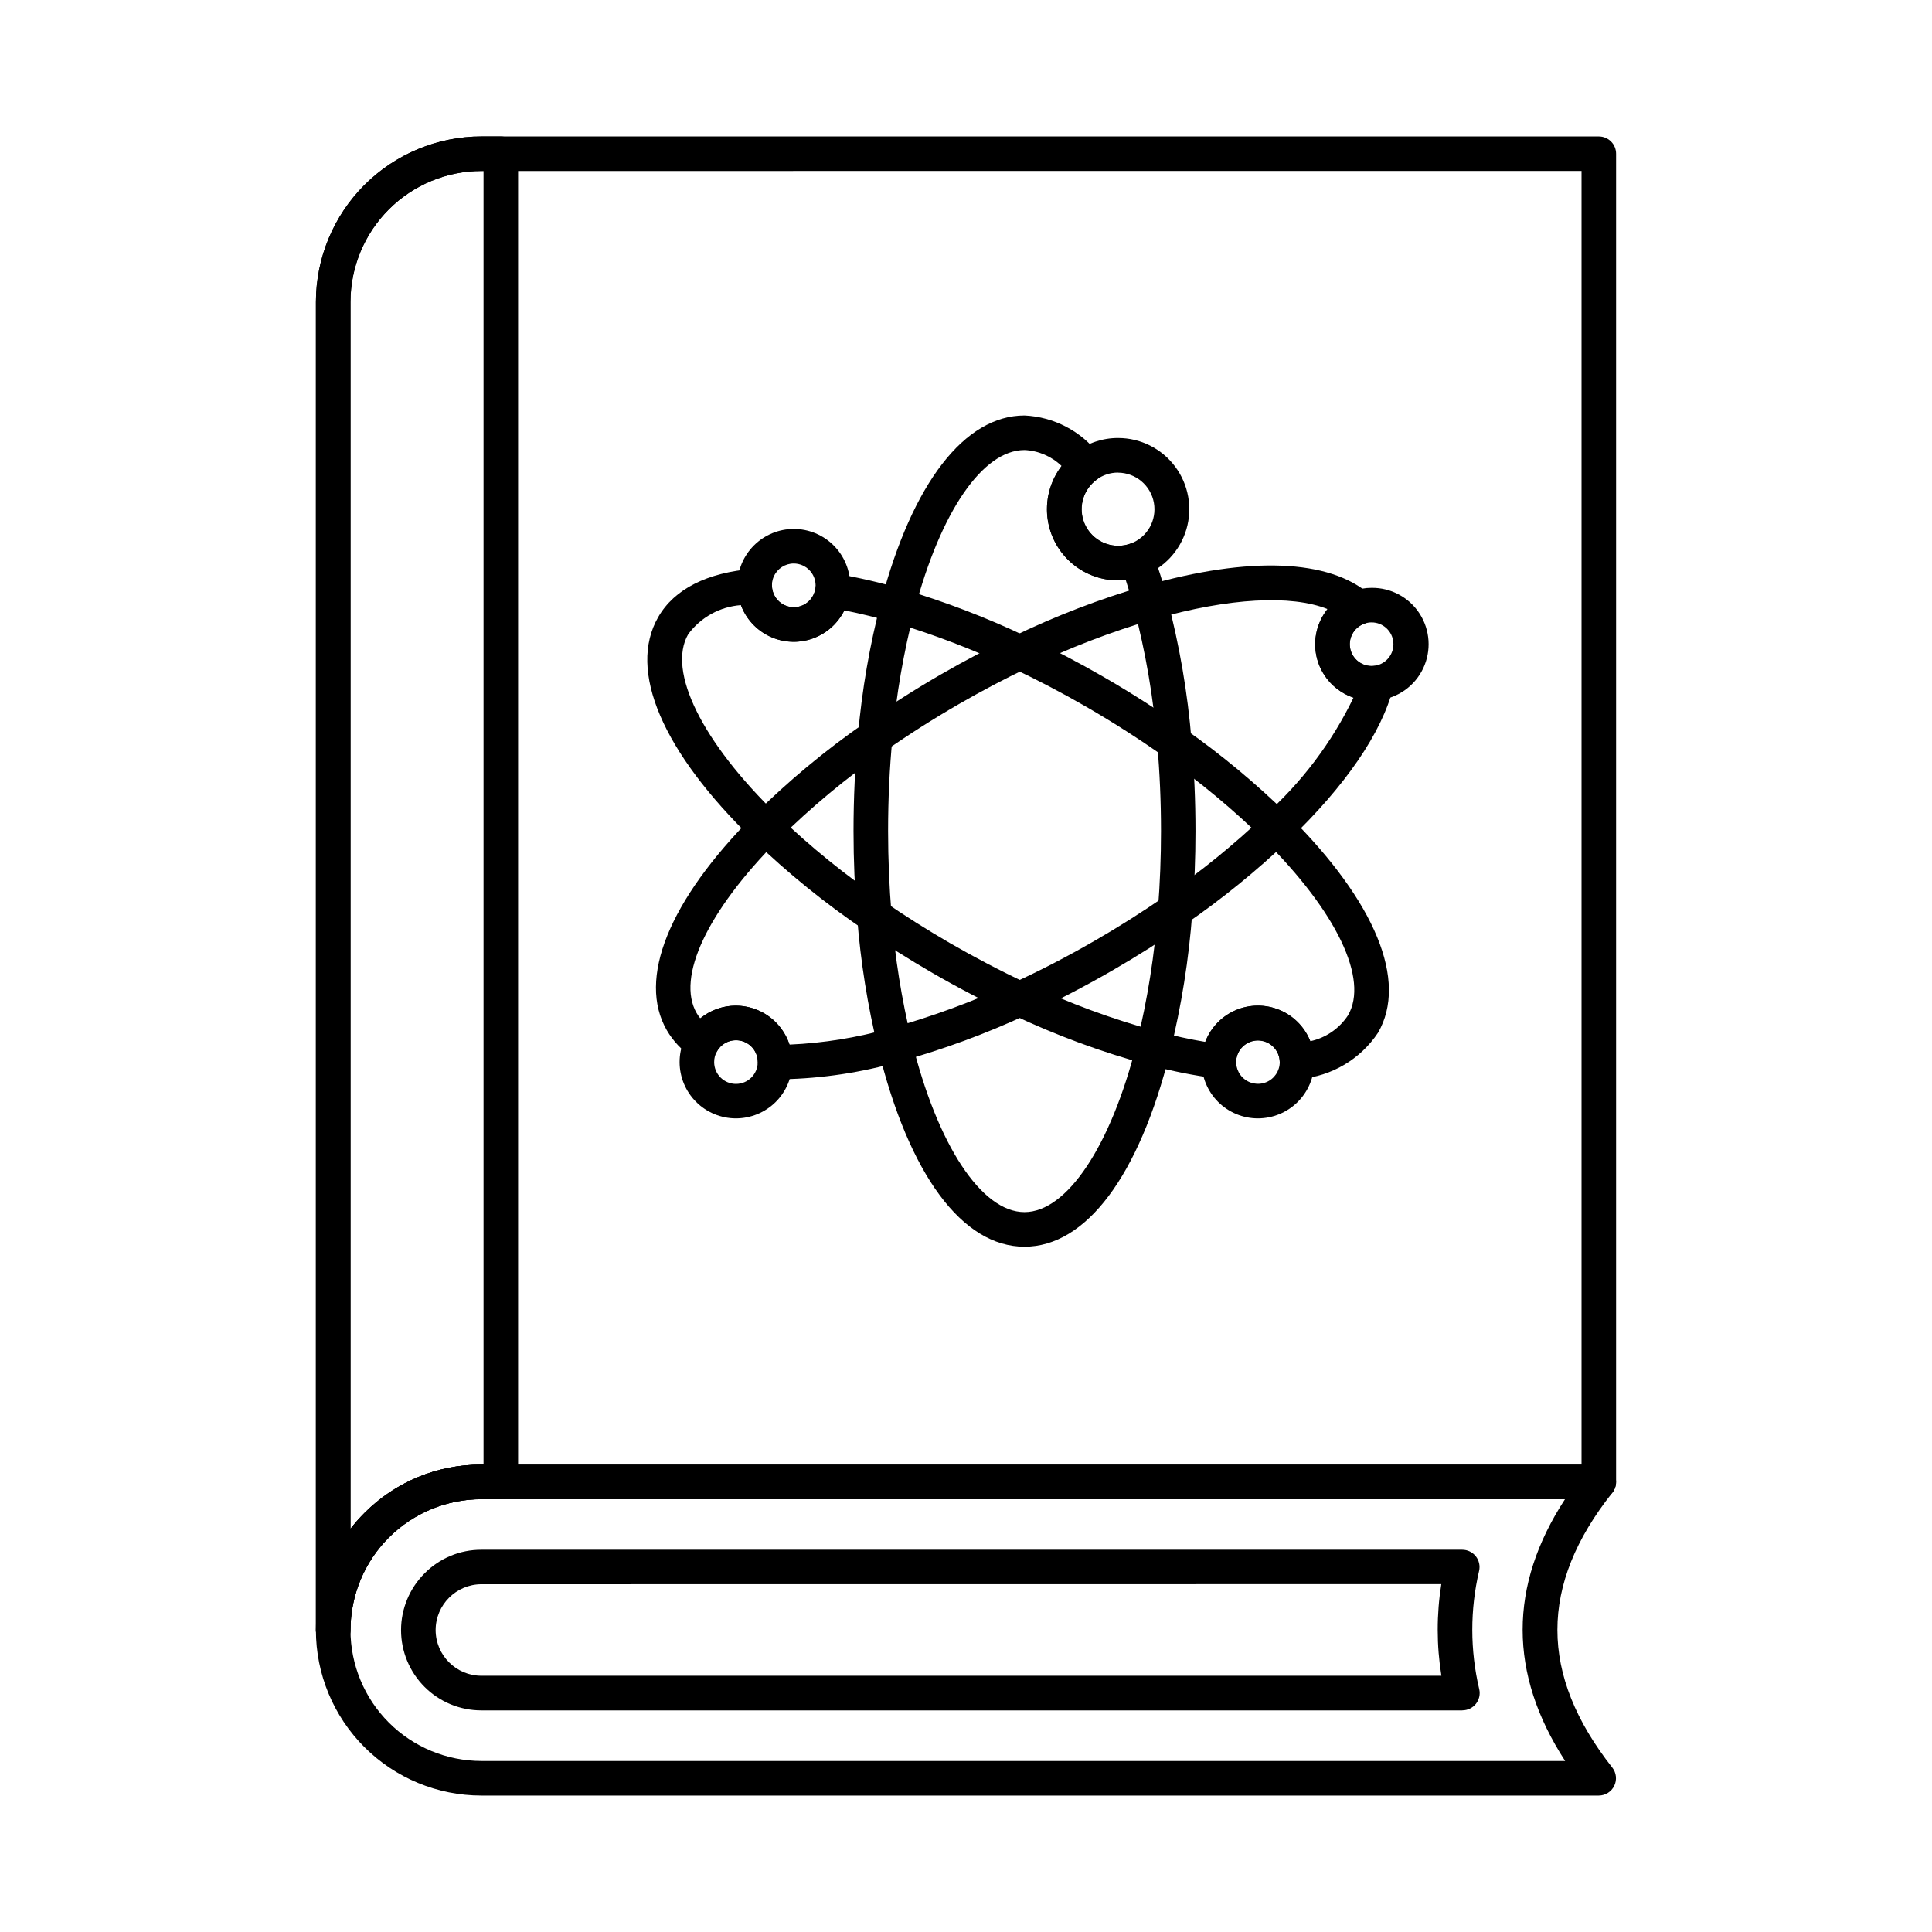 <?xml version="1.0" encoding="UTF-8"?>
<!-- Uploaded to: SVG Find, www.svgrepo.com, Generator: SVG Find Mixer Tools -->
<svg fill="#000000" width="800px" height="800px" version="1.1" viewBox="144 144 512 512" xmlns="http://www.w3.org/2000/svg">
 <g>
  <path d="m232.3 580.56c-2.527 0-4.578-2.051-4.578-4.578v-351.97c0.012-11.625 4.637-22.773 12.859-30.996s19.371-12.848 31-12.859h296.12c1.215 0 2.379 0.48 3.238 1.34s1.34 2.023 1.34 3.238v351.98c0 1.215-0.48 2.379-1.34 3.238s-2.023 1.34-3.238 1.34h-296.12c-9.203 0.004-18.027 3.66-24.531 10.164-6.508 6.508-10.164 15.328-10.168 24.531 0 2.527-2.051 4.578-4.582 4.578zm39.281-391.25c-9.199 0.008-18.02 3.668-24.527 10.172-6.504 6.504-10.164 15.324-10.172 24.523v325.15c1.141-1.473 2.375-2.871 3.691-4.188 8.199-8.258 19.371-12.875 31.008-12.824h291.54v-342.84z"/>
  <path d="m232.3 580.56c-2.527 0-4.578-2.051-4.578-4.578v-351.97c0.012-11.625 4.637-22.773 12.859-30.996s19.371-12.848 31-12.859h5.144c1.215 0 2.379 0.48 3.238 1.34 0.859 0.859 1.34 2.023 1.34 3.238v351.98c0 1.215-0.48 2.379-1.34 3.238-0.859 0.859-2.023 1.34-3.238 1.34h-5.144c-9.203 0.004-18.027 3.66-24.531 10.164-6.508 6.508-10.164 15.328-10.168 24.531 0 2.527-2.051 4.578-4.582 4.578zm39.281-391.25c-9.199 0.008-18.02 3.668-24.527 10.172-6.504 6.504-10.164 15.324-10.172 24.523v325.15c1.141-1.473 2.375-2.871 3.691-4.188 8.199-8.258 19.371-12.875 31.008-12.824h0.562v-342.84z"/>
  <path d="m567.7 619.84h-296.12c-11.633 0-22.789-4.617-31.016-12.844-8.227-8.223-12.848-19.379-12.844-31.012 0-11.633 4.625-22.789 12.852-31.012 8.199-8.258 19.371-12.875 31.008-12.824h296.12c1.758 0 3.359 1.008 4.125 2.59 0.762 1.582 0.555 3.461-0.539 4.84-19.414 24.422-19.41 48.254 0 72.871v-0.004c1.07 1.379 1.266 3.242 0.504 4.812-0.762 1.57-2.348 2.57-4.09 2.582zm-296.12-78.555c-9.203 0.004-18.027 3.66-24.531 10.164-6.508 6.508-10.164 15.328-10.168 24.531 0.008 9.199 3.668 18.02 10.172 24.523 6.508 6.508 15.328 10.164 24.527 10.176h287.2c-15.008-23.125-15.02-46.406-0.031-69.395z"/>
  <path d="m531.55 597.27h-259.98c-5.648 0.008-11.062-2.234-15.055-6.227-3.992-3.988-6.234-9.406-6.231-15.051 0-5.644 2.246-11.059 6.242-15.047 3.973-4.012 9.395-6.266 15.043-6.246h259.95c1.395 0.004 2.711 0.641 3.578 1.73 0.867 1.09 1.191 2.516 0.879 3.875-2.414 10.305-2.402 21.027 0.031 31.328 0.32 1.363 0 2.793-0.867 3.891-0.871 1.094-2.191 1.734-3.59 1.734zm-259.98-33.434h0.004c-6.688 0.027-12.102 5.441-12.125 12.129 0.008 6.691 5.43 12.117 12.125 12.125h254.41c-1.293-8.043-1.301-16.234-0.023-24.277z"/>
  <path d="m440.3 297.8c-5.32 0.004-10.395-2.242-13.969-6.184-3.574-3.941-5.316-9.211-4.797-14.508 0.523-5.293 3.258-10.121 7.527-13.293 3.238-2.438 7.184-3.754 11.238-3.738 5.945-0.008 11.547 2.797 15.113 7.559 3.562 4.762 4.672 10.926 2.992 16.633-1.684 5.703-5.957 10.281-11.535 12.352-2.102 0.789-4.328 1.188-6.57 1.18zm0-28.566v0.004c-2.078-0.008-4.102 0.668-5.758 1.918-3.367 2.484-4.758 6.852-3.449 10.824 1.309 3.977 5.019 6.66 9.207 6.66 1.148 0.008 2.289-0.195 3.363-0.602 4.379-1.648 6.957-6.188 6.129-10.793-0.824-4.602-4.816-7.961-9.492-7.988z"/>
  <path d="m415.5 474.39c-16.488 0-30.609-19.098-38.773-52.391v-0.004c-2.801-11.465-4.664-23.141-5.578-34.906-0.637-7.457-0.957-15.145-0.957-22.852 0-8.703 0.398-17.262 1.188-25.438h-0.004c1.051-11.98 3.106-23.852 6.141-35.488 8.273-31.262 22.117-49.203 37.984-49.203h-0.004c7.797 0.359 15.035 4.148 19.773 10.348 0.848 0.961 1.258 2.234 1.121 3.508-0.133 1.277-0.793 2.438-1.824 3.199-3.344 2.492-4.723 6.84-3.422 10.805 1.301 3.961 4.992 6.648 9.164 6.664 1.148 0.008 2.289-0.195 3.363-0.602 1.145-0.434 2.414-0.391 3.527 0.117 1.113 0.508 1.977 1.441 2.394 2.59 1.375 3.746 2.606 7.676 3.664 11.684 3.301 12.453 5.488 25.172 6.531 38.012 0.684 7.746 1.027 15.762 1.027 23.816 0 7.133-0.273 14.301-0.824 21.316-0.918 12.602-2.91 25.102-5.953 37.367-8.156 32.691-22.227 51.457-38.539 51.457zm0-211.12c-11.047 0-22.215 16.246-29.133 42.398v-0.004c-2.902 11.148-4.863 22.52-5.867 33.992-0.762 7.902-1.145 16.164-1.145 24.578 0 7.441 0.316 14.871 0.918 22.086h-0.004c0.875 11.281 2.656 22.477 5.336 33.469 6.773 27.609 18.5 45.434 29.887 45.434 11.25 0 22.902-17.488 29.707-44.555 2.906-11.762 4.809-23.75 5.68-35.832 0.531-6.773 0.797-13.707 0.797-20.609 0-7.785-0.336-15.527-0.992-23.016h-0.004c-1-12.301-3.09-24.488-6.25-36.418-0.641-2.418-1.348-4.797-2.106-7.109-0.668 0.07-1.336 0.105-2.008 0.105-4.711 0.004-9.25-1.762-12.727-4.941-3.477-3.18-5.633-7.547-6.051-12.238-0.414-4.691 0.941-9.367 3.801-13.113-2.656-2.559-6.152-4.062-9.84-4.231z"/>
  <path d="m351.45 430.01c-0.738 0-1.461 0-2.18-0.031-2.465-0.074-4.43-2.082-4.449-4.543 0-2.625-1.773-4.918-4.312-5.582-2.539-0.664-5.207 0.465-6.496 2.754-0.625 1.129-1.699 1.941-2.957 2.234-1.254 0.293-2.578 0.047-3.641-0.688-2.742-1.836-5.031-4.269-6.695-7.117-7.852-13.594 0.504-34.32 22.945-56.883 9.133-9.078 19.055-17.332 29.641-24.664 6.516-4.547 13.281-8.852 20.105-12.797 6.441-3.707 12.793-7.047 18.895-9.934 11.363-5.508 23.168-10.047 35.293-13.566 27.582-7.844 48.664-7.012 59.391 2.332 1.238 1.066 1.812 2.711 1.508 4.316-0.301 1.602-1.438 2.926-2.977 3.469-2.769 0.984-4.356 3.894-3.684 6.758 0.672 2.859 3.391 4.758 6.309 4.406 1.516-0.223 3.043 0.324 4.07 1.461 1.027 1.141 1.418 2.715 1.039 4.203-3.074 12.078-12.672 26.105-27.77 40.574-8.539 8.133-17.707 15.574-27.418 22.262-6.246 4.328-12.742 8.445-19.328 12.238-7.535 4.352-15.145 8.289-22.617 11.699-10.895 5.059-22.184 9.215-33.758 12.43-10.059 2.891-20.449 4.457-30.914 4.668zm-12.422-19.504c3.152 0.016 6.219 1.02 8.766 2.871s4.449 4.457 5.434 7.449c9.055-0.395 18.031-1.852 26.746-4.336 11.086-3.086 21.898-7.07 32.336-11.91 7.219-3.289 14.566-7.09 21.852-11.305 6.367-3.664 12.648-7.644 18.684-11.824 9.316-6.414 18.109-13.551 26.297-21.348 9.828-8.754 17.828-19.363 23.547-31.215-4.617-1.555-8.184-5.269-9.551-9.945-1.371-4.68-0.367-9.73 2.684-13.531-9.648-3.844-26.055-2.981-45.719 2.606-11.633 3.387-22.961 7.742-33.863 13.027-5.898 2.793-12.031 6.023-18.25 9.617-6.606 3.812-13.145 7.969-19.438 12.367-10.145 7.016-19.648 14.918-28.398 23.609-18.727 18.832-26.977 36.402-21.527 45.855h0.004c0.281 0.48 0.598 0.941 0.945 1.375 2.668-2.176 6.004-3.363 9.445-3.363z"/>
  <path d="m487.73 429.98c-2.516 0-4.559-2.031-4.582-4.543-0.062-3.137-2.609-5.652-5.746-5.676-3.137-0.02-5.719 2.457-5.828 5.59-0.023 1.301-0.598 2.531-1.578 3.383-0.984 0.848-2.281 1.242-3.574 1.078-6.059-0.793-12.059-1.996-17.957-3.594-12.434-3.359-24.543-7.824-36.184-13.336-7.144-3.344-14.254-7.055-21.133-11.023-6.32-3.664-12.395-7.481-18.031-11.367v-0.004c-10.457-7.09-20.293-15.055-29.398-23.816-24.23-23.453-33.434-45.023-25.27-59.16 4.238-7.387 12.941-11.805 25.191-12.766 1.262-0.09 2.504 0.336 3.445 1.184 0.934 0.852 1.477 2.051 1.496 3.316 0.062 3.019 2.441 5.484 5.457 5.656 3.016 0.176 5.656-2 6.066-4.992 0.164-1.227 0.82-2.336 1.816-3.07 0.996-0.738 2.246-1.039 3.469-0.836 6.023 1.016 11.98 2.391 17.84 4.121 11.309 3.352 22.332 7.582 32.977 12.66 6.801 3.207 13.617 6.773 20.238 10.594 7.477 4.324 14.688 8.945 21.445 13.742v-0.004c9.84 6.906 19.09 14.613 27.664 23.039 22.957 22.836 31.578 43.801 23.648 57.516-4.68 7.043-12.328 11.559-20.754 12.258-0.238 0.035-0.477 0.055-0.719 0.051zm-147.38-125.62c-5.555 0.41-10.656 3.227-13.965 7.707-5.648 9.766 3.664 28.605 23.707 48.02v-0.004c8.738 8.398 18.18 16.043 28.215 22.84 5.449 3.754 11.309 7.453 17.406 10.992 6.656 3.844 13.523 7.43 20.426 10.664 11.148 5.281 22.742 9.555 34.652 12.777 4.371 1.164 8.594 2.082 12.605 2.75h-0.004c1.441-3.773 4.344-6.801 8.051-8.395 3.707-1.594 7.902-1.621 11.629-0.074 3.727 1.551 6.668 4.543 8.156 8.293 4.113-0.883 7.711-3.352 10.016-6.871 5.523-9.543-2.973-27.344-22.176-46.441-8.207-8.059-17.059-15.43-26.473-22.035-6.516-4.625-13.492-9.09-20.727-13.281-6.414-3.695-12.984-7.144-19.562-10.246-10.215-4.867-20.801-8.93-31.652-12.145-4.379-1.273-8.703-2.332-12.898-3.16-1.73 3.508-4.766 6.195-8.457 7.492-3.688 1.293-7.742 1.09-11.281-0.566-3.543-1.66-6.297-4.637-7.668-8.301z"/>
  <path d="m477.35 440.38c-3.953-0.004-7.746-1.578-10.543-4.375-2.793-2.801-4.367-6.594-4.371-10.547 0-3.957 1.562-7.75 4.356-10.551 2.789-2.805 6.578-4.383 10.535-4.398 3.953-0.012 7.754 1.547 10.562 4.332 2.809 2.781 4.398 6.566 4.418 10.523v0.105c-0.012 3.957-1.594 7.75-4.394 10.547-2.805 2.797-6.602 4.363-10.562 4.363zm0-20.711c-2.332 0.012-4.43 1.422-5.316 3.578-0.891 2.156-0.395 4.633 1.254 6.281 1.652 1.648 4.129 2.144 6.285 1.258s3.566-2.984 3.574-5.316l4.582-0.07-4.582 0.035v0.004c-0.027-3.188-2.613-5.754-5.797-5.769z"/>
  <path d="m339.02 440.38c-3.953-0.004-7.746-1.574-10.543-4.371-2.797-2.793-4.371-6.586-4.375-10.539-0.004-3.961 1.562-7.766 4.363-10.57 2.797-2.805 6.594-4.383 10.555-4.391 3.945 0.012 7.727 1.578 10.523 4.359 2.801 2.781 4.391 6.551 4.43 10.496v0.105c-0.012 3.957-1.59 7.75-4.394 10.547-2.801 2.797-6.602 4.363-10.559 4.363zm0-20.711c-2.082-0.004-4.004 1.125-5.016 2.941-0.496 0.871-0.754 1.855-0.742 2.859 0 3.188 2.586 5.773 5.777 5.773 3.188 0 5.773-2.586 5.773-5.773l4.582-0.07-4.582 0.035v0.004c0.004-1.535-0.605-3.012-1.695-4.094-1.086-1.082-2.562-1.684-4.098-1.676z"/>
  <path d="m354.34 314.07c-3.965-0.004-7.766-1.586-10.562-4.391-2.801-2.809-4.371-6.613-4.363-10.578 0.004-3.965 1.586-7.762 4.391-10.562 2.805-2.801 6.609-4.371 10.574-4.367s7.766 1.586 10.566 4.391c2.801 2.805 4.371 6.609 4.367 10.574 0.004 0.691-0.043 1.387-0.141 2.074-0.512 3.57-2.293 6.836-5.016 9.199-2.727 2.359-6.211 3.66-9.816 3.66zm0-20.738c-2.269 0.008-4.324 1.34-5.258 3.406-0.938 2.066-0.578 4.488 0.918 6.195 1.496 1.707 3.848 2.387 6.019 1.734 2.176-0.652 3.766-2.516 4.074-4.762 0.035-0.254 0.055-0.512 0.051-0.77-0.008-3.203-2.602-5.797-5.805-5.805z"/>
  <path d="m507.48 329.66c-4.731 0-9.18-2.242-11.996-6.039-2.82-3.797-3.672-8.703-2.301-13.23 1.371-4.527 4.805-8.133 9.258-9.73 1.613-0.582 3.32-0.883 5.039-0.879 5.152-0.062 9.973 2.535 12.754 6.871 2.781 4.34 3.133 9.805 0.926 14.461-2.207 4.656-6.656 7.844-11.777 8.441-0.629 0.078-1.266 0.113-1.902 0.105zm0-20.715v-0.004c-0.656 0-1.305 0.113-1.922 0.336-2.824 1.004-4.41 4.008-3.648 6.91 0.766 2.902 3.621 4.734 6.578 4.219 2.957-0.512 5.023-3.207 4.762-6.195-0.262-2.988-2.769-5.277-5.769-5.269z"/>
 </g>
</svg>